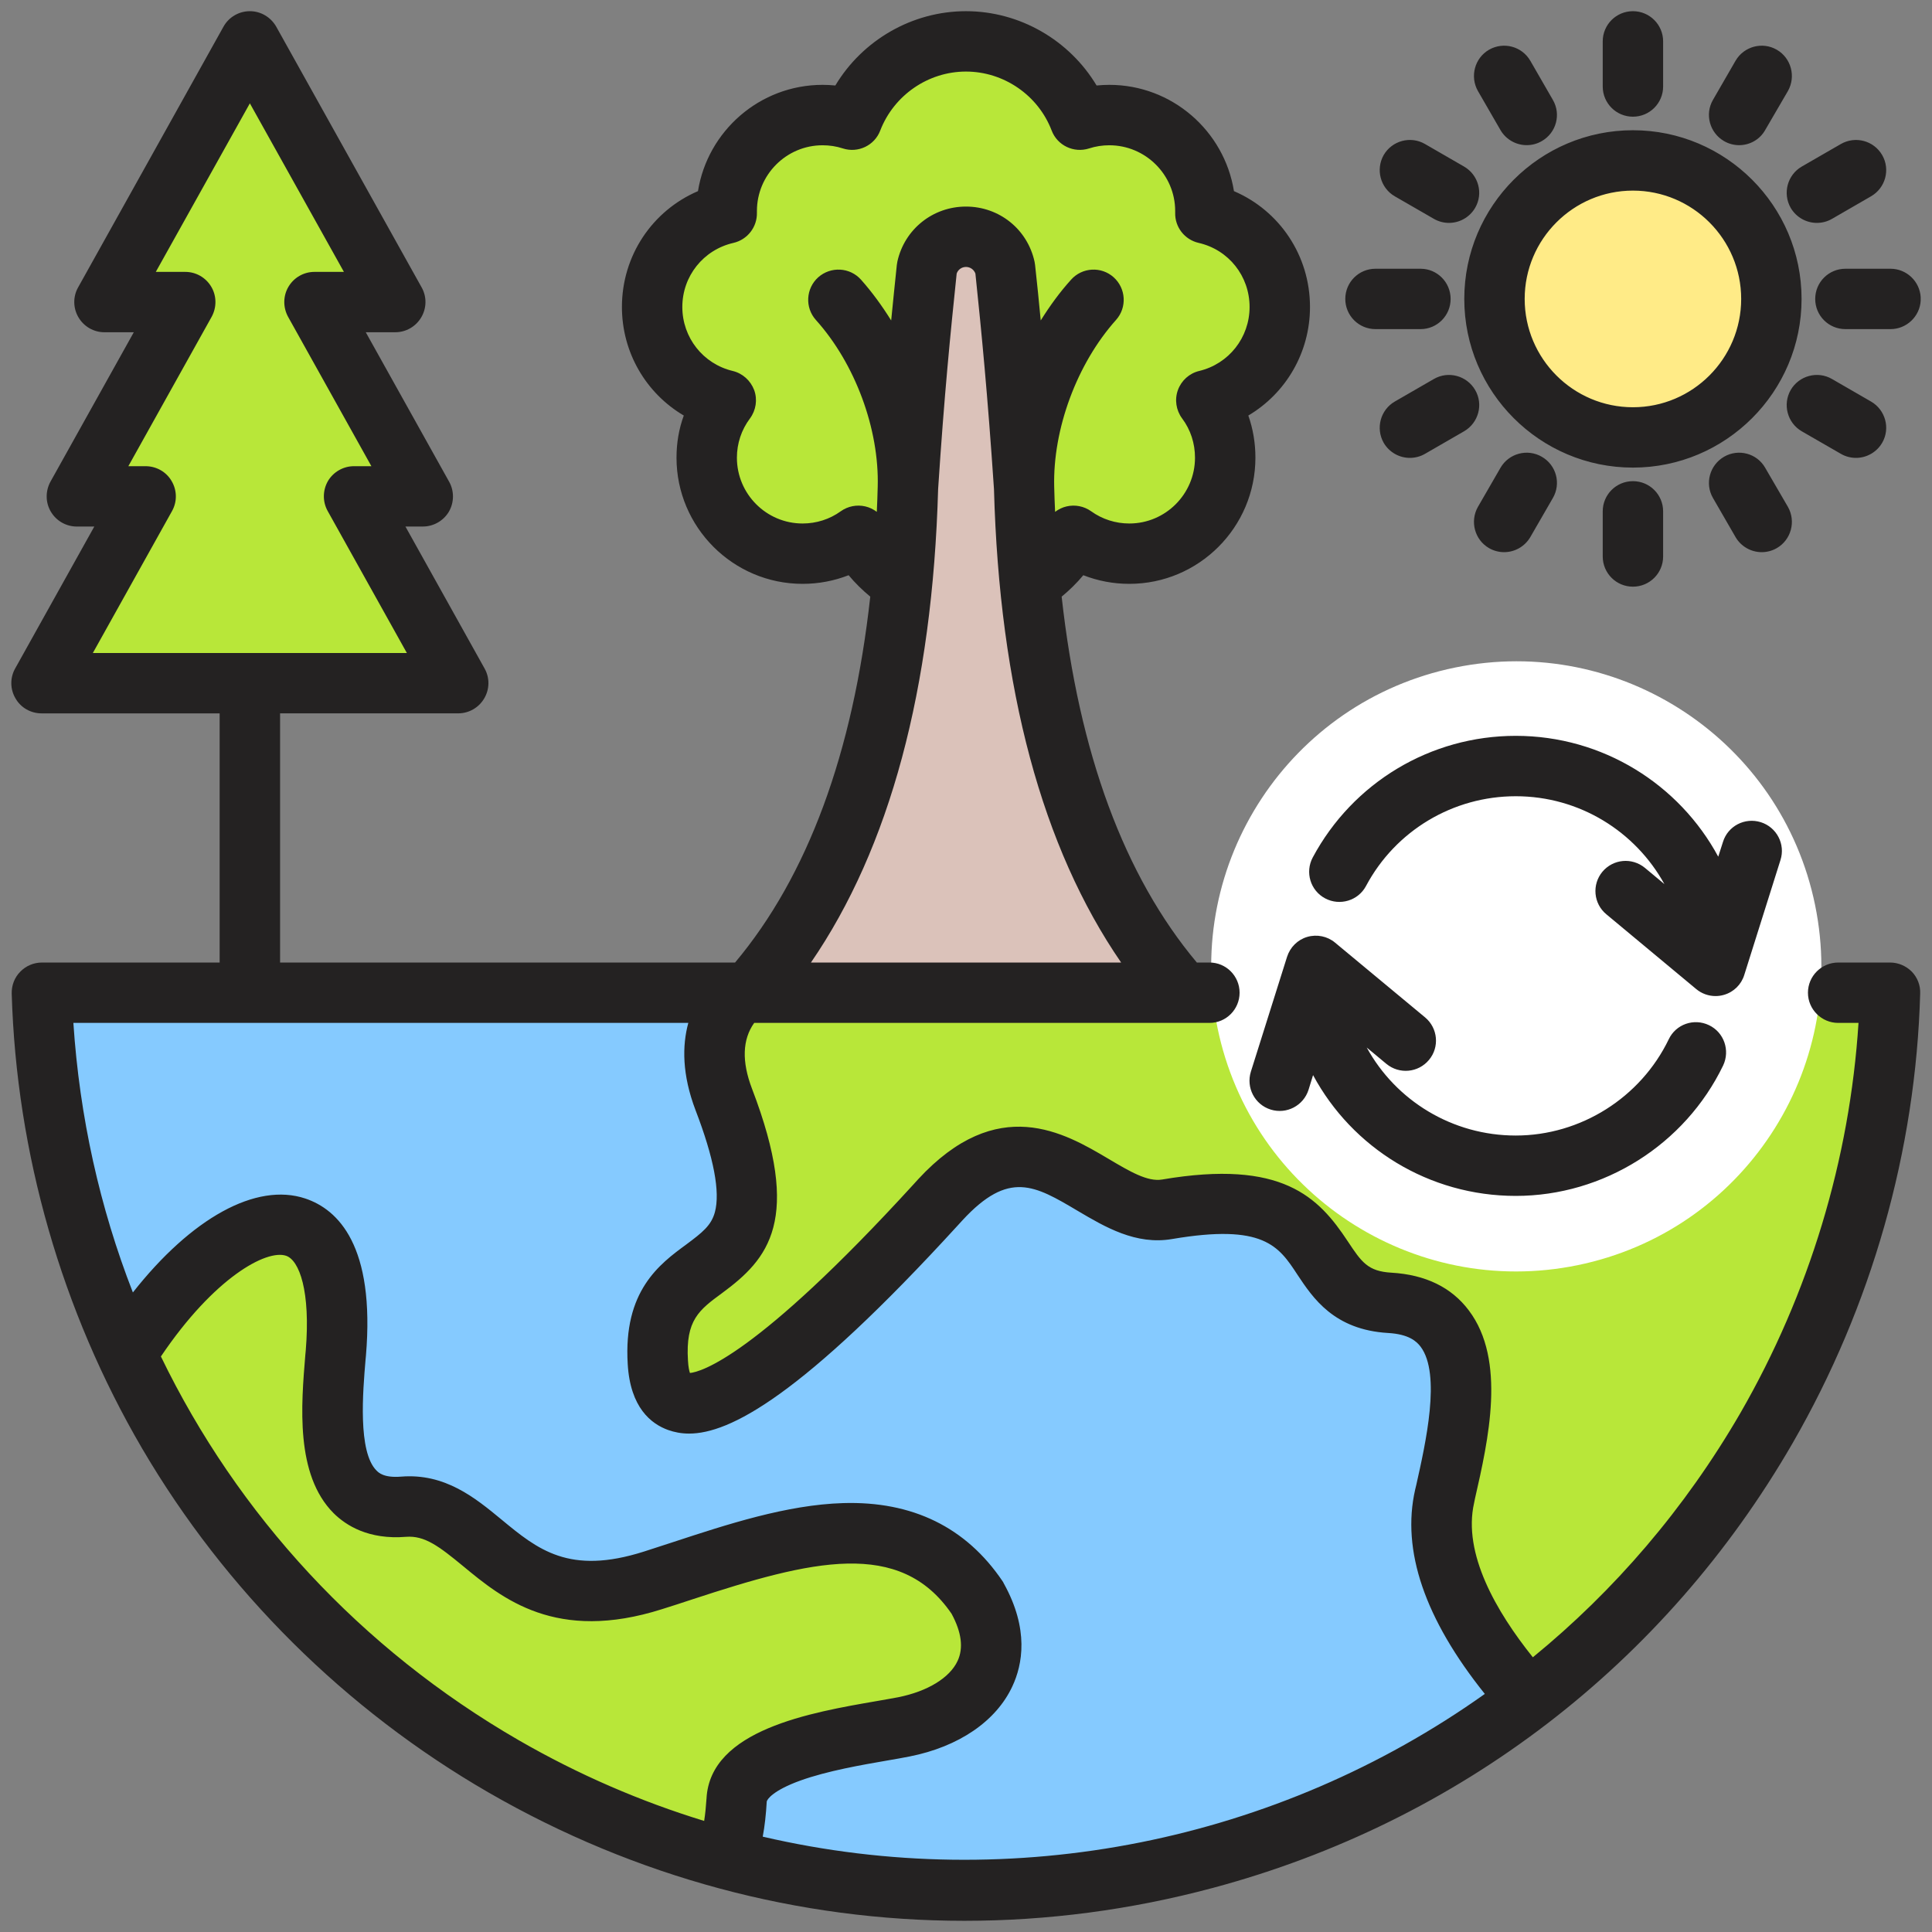 <svg width="100" height="100" viewBox="0 0 100 100" fill="none" xmlns="http://www.w3.org/2000/svg">
<rect x="0" y="0" width="100" height="100" fill="#808080" stroke="none"/>
<g clip-path="url(#clip0_502_2)">
<path fill-rule="evenodd" clip-rule="evenodd" d="M95.145 51.383H2.168C2.65 67.408 11.17 82.822 26.074 91.427C48.959 104.639 78.222 96.798 91.434 73.914C95.544 66.796 97.615 59.06 97.832 51.383H95.145V51.383Z" fill="#85CAFF"/>
<path fill-rule="evenodd" clip-rule="evenodd" d="M44.433 27.733C43.619 28.315 42.623 28.658 41.546 28.658C38.803 28.658 36.579 26.434 36.579 23.691C36.579 22.577 36.945 21.549 37.564 20.721C35.381 20.198 33.758 18.234 33.758 15.891C33.758 13.529 35.406 11.553 37.614 11.048C37.614 11.007 37.613 10.965 37.613 10.923C37.613 8.18 39.837 5.956 42.58 5.956C43.113 5.956 43.626 6.04 44.108 6.196C45.015 3.825 47.311 2.142 50 2.142C52.69 2.142 54.986 3.825 55.893 6.196C56.374 6.04 56.888 5.956 57.42 5.956C60.164 5.956 62.388 8.18 62.388 10.923C62.388 10.965 62.387 11.007 62.386 11.048C64.595 11.553 66.243 13.529 66.243 15.891C66.243 18.234 64.62 20.198 62.437 20.721C63.056 21.549 63.422 22.577 63.422 23.691C63.422 26.434 61.198 28.658 58.455 28.658C57.378 28.658 56.381 28.315 55.568 27.733C54.506 29.721 52.411 31.074 50 31.074C47.589 31.074 45.495 29.721 44.433 27.733Z" fill="#B8E739"/>
<path fill-rule="evenodd" clip-rule="evenodd" d="M95.145 51.383H97.833C97.742 54.415 97.359 57.481 96.665 60.55C94.097 71.896 87.695 81.379 79.134 87.945C76.04 84.484 74.025 80.754 74.774 77.447C75.586 73.858 77.088 67.736 71.936 67.435C66.916 67.142 70.009 60.957 60.409 62.593C56.782 63.211 53.779 56.565 48.669 62.103C47.369 63.511 34.498 77.953 34.048 70.516C33.624 63.52 41.604 67.693 37.469 56.912C36.531 54.467 37.029 52.611 38.339 51.383H95.145L95.145 51.383Z" fill="#B8E739"/>
<path fill-rule="evenodd" clip-rule="evenodd" d="M6.555 70.068C11.601 62.081 18.201 60.303 17.382 70.038C17.125 73.099 16.588 78.334 20.884 77.988C25.067 77.651 26.057 84.259 33.805 81.8C39.576 79.967 46.712 76.948 50.593 82.713C52.555 86.262 50.199 88.704 46.786 89.382C44.404 89.854 38.27 90.509 38.127 93.173C38.058 94.445 37.856 95.438 37.549 96.199C30.469 94.298 23.721 90.736 17.909 85.482C12.97 81.016 9.18 75.754 6.555 70.068V70.068Z" fill="#B8E739"/>
<path fill-rule="evenodd" clip-rule="evenodd" d="M12.933 2.142L20.458 15.636H16.278L21.886 25.692H18.325L23.717 35.361H2.149L7.541 25.692H3.98L9.588 15.636H5.408L12.933 2.142Z" fill="#B8E739"/>
<path d="M85.658 22.562C89.566 21.929 92.22 18.247 91.586 14.34C90.953 10.432 87.272 7.778 83.364 8.411C79.456 9.045 76.802 12.726 77.435 16.634C78.069 20.541 81.75 23.196 85.658 22.562Z" fill="#FFEB87"/>
<path fill-rule="evenodd" clip-rule="evenodd" d="M46.994 25.242C46.671 36.888 43.929 45.602 38.768 51.383H61.233C56.072 45.602 53.33 36.888 53.007 25.242C52.681 20.292 52.363 17.091 52.025 13.881C51.815 12.931 50.973 12.255 50 12.255C49.027 12.255 48.185 12.931 47.975 13.881C47.637 17.091 47.319 20.292 46.994 25.242Z" fill="#DBC2BA"/>
<path d="M81.655 65.486C90.197 63.734 95.701 55.389 93.949 46.847C92.197 38.306 83.852 32.801 75.31 34.553C66.769 36.305 61.264 44.65 63.016 53.192C64.768 61.734 73.113 67.238 81.655 65.486Z" fill="white"/>
<path fill-rule="evenodd" clip-rule="evenodd" d="M67.946 44.384C70.027 40.5 74.048 38.087 78.455 38.087C82.966 38.087 86.921 40.605 88.936 44.342L89.181 43.577C89.435 42.754 90.311 42.298 91.14 42.557C91.959 42.816 92.42 43.693 92.157 44.515L90.283 50.463C90.132 50.959 89.737 51.346 89.237 51.492C89.087 51.536 88.945 51.556 88.795 51.556C88.437 51.556 88.079 51.431 87.797 51.195L83.145 47.324C82.476 46.772 82.391 45.786 82.938 45.124C83.493 44.46 84.472 44.369 85.141 44.921L86.149 45.761C84.651 43.042 81.76 41.213 78.455 41.213C75.206 41.213 72.231 42.993 70.705 45.858C70.3 46.619 69.349 46.905 68.586 46.498C67.824 46.092 67.541 45.145 67.946 44.384ZM99.414 15.567V15.379C99.365 14.559 98.679 13.91 97.854 13.91H95.518C94.652 13.91 93.955 14.61 93.955 15.473C93.955 16.337 94.652 17.035 95.518 17.035H97.854C98.679 17.035 99.365 16.386 99.414 15.567ZM71.76 55.066C72.428 55.617 73.408 55.526 73.963 54.862C74.519 54.201 74.425 53.214 73.766 52.663L69.104 48.792C68.709 48.459 68.162 48.348 67.663 48.494C67.164 48.641 66.778 49.027 66.618 49.524L64.744 55.472C64.49 56.295 64.942 57.172 65.77 57.431C66.59 57.688 67.466 57.232 67.729 56.41L67.964 55.648C69.989 59.416 73.963 61.9 78.455 61.9C83.003 61.9 87.212 59.249 89.19 55.148C89.557 54.368 89.237 53.435 88.456 53.062C87.674 52.688 86.742 53.015 86.374 53.793C84.915 56.819 81.807 58.775 78.455 58.775C75.168 58.775 72.249 56.968 70.742 54.22L71.759 55.066L71.76 55.066ZM69.632 15.473C69.632 14.609 70.329 13.91 71.195 13.91H73.53C74.387 13.91 75.084 14.609 75.084 15.473C75.084 16.336 74.387 17.035 73.53 17.035H71.195C70.329 17.035 69.632 16.335 69.632 15.473ZM88.663 5.169L89.831 3.146C90.264 2.399 91.224 2.143 91.968 2.575C92.712 3.006 92.966 3.962 92.543 4.71L91.365 6.732C91.083 7.233 90.556 7.514 90.019 7.514C89.755 7.514 89.482 7.446 89.237 7.304C88.493 6.873 88.23 5.917 88.663 5.169L88.663 5.169ZM93.258 8.622C92.514 9.053 92.26 10.009 92.684 10.756C92.976 11.257 93.503 11.537 94.04 11.537C94.304 11.537 94.577 11.471 94.822 11.329L96.846 10.16C97.59 9.729 97.854 8.774 97.421 8.026C96.987 7.279 96.037 7.022 95.283 7.454L93.258 8.622ZM76.496 4.709C76.073 3.962 76.327 3.006 77.071 2.575C77.824 2.143 78.775 2.399 79.209 3.146L80.376 5.17C80.81 5.916 80.555 6.872 79.802 7.304C79.557 7.446 79.294 7.513 79.02 7.513C78.484 7.513 77.956 7.233 77.664 6.732L76.496 4.709ZM71.619 8.026C71.195 8.774 71.449 9.729 72.193 10.16L74.218 11.328C74.463 11.47 74.736 11.537 74.999 11.537C75.536 11.537 76.063 11.257 76.355 10.756C76.788 10.009 76.525 9.053 75.781 8.622L73.756 7.453C73.012 7.022 72.052 7.278 71.619 8.026ZM82.957 4.478V2.141C82.957 1.279 83.653 0.579 84.52 0.579C85.386 0.579 86.083 1.279 86.083 2.141V4.478C86.083 5.34 85.386 6.04 84.52 6.04C83.654 6.04 82.957 5.34 82.957 4.478ZM92.684 20.189C93.117 19.441 94.078 19.185 94.822 19.616L96.846 20.785C97.59 21.216 97.854 22.172 97.421 22.919C97.129 23.42 96.601 23.7 96.064 23.7C95.801 23.7 95.528 23.633 95.283 23.49L93.258 22.323C92.514 21.891 92.26 20.936 92.684 20.189L92.684 20.189ZM84.52 24.905C85.386 24.905 86.083 25.604 86.083 26.467V28.803C86.083 29.666 85.386 30.366 84.52 30.366C83.654 30.366 82.957 29.666 82.957 28.803V26.467C82.957 25.605 83.653 24.905 84.52 24.905ZM88.663 25.776L89.831 27.799C90.123 28.299 90.65 28.58 91.187 28.58C91.45 28.58 91.724 28.512 91.968 28.37C92.712 27.939 92.967 26.983 92.543 26.236L91.366 24.213C90.942 23.465 89.981 23.21 89.237 23.641C88.494 24.072 88.23 25.028 88.663 25.776ZM76.497 26.236L77.665 24.213C78.098 23.465 79.058 23.21 79.802 23.641C80.555 24.072 80.81 25.028 80.377 25.776L79.209 27.799C78.917 28.299 78.389 28.58 77.853 28.58C77.589 28.58 77.316 28.512 77.071 28.37C76.327 27.939 76.073 26.983 76.497 26.236ZM75.781 22.323C76.525 21.891 76.789 20.936 76.356 20.189C75.922 19.441 74.962 19.185 74.218 19.616L72.193 20.785C71.449 21.216 71.195 22.172 71.619 22.919C71.911 23.42 72.438 23.7 72.975 23.7C73.239 23.7 73.512 23.633 73.757 23.491L75.781 22.323ZM84.52 21.079C81.431 21.079 78.917 18.564 78.917 15.473C78.917 12.382 81.431 9.866 84.52 9.866C87.609 9.866 90.123 12.381 90.123 15.473C90.123 18.564 87.609 21.079 84.52 21.079ZM93.249 15.473C93.249 10.658 89.332 6.741 84.52 6.741C79.708 6.741 75.791 10.658 75.791 15.473C75.791 20.288 79.708 24.203 84.52 24.203C89.332 24.203 93.249 20.287 93.249 15.473ZM39.479 95.065C39.583 94.513 39.648 93.915 39.686 93.257C39.696 93.134 40.025 92.667 41.428 92.161C42.822 91.659 44.621 91.349 45.929 91.123C46.353 91.05 46.758 90.98 47.088 90.913C49.63 90.409 51.561 89.087 52.399 87.286C52.926 86.163 53.275 84.329 51.956 81.958C51.938 81.917 51.919 81.878 51.891 81.841C50.007 79.052 47.229 77.692 43.641 77.8C40.722 77.885 37.605 78.912 34.855 79.814C34.337 79.983 33.829 80.151 33.33 80.309C29.459 81.54 27.83 80.2 25.956 78.651C24.591 77.525 23.037 76.247 20.758 76.43C19.864 76.503 19.59 76.219 19.487 76.114C18.517 75.143 18.781 72.036 18.922 70.366L18.941 70.169C19.421 64.477 17.5 62.605 15.805 62.036C13.253 61.181 9.901 63.057 6.878 66.897C5.164 62.503 4.119 57.809 3.798 52.945H35.627C35.307 54.118 35.297 55.616 36.004 57.471C36.946 59.922 37.285 61.696 37.002 62.743C36.814 63.43 36.362 63.788 35.524 64.412C34.139 65.427 32.256 66.816 32.491 70.61C32.623 72.86 33.706 73.706 34.591 74.019C34.902 74.128 35.251 74.202 35.665 74.202C37.755 74.202 41.466 72.304 49.602 63.397L49.818 63.161C52.22 60.559 53.557 61.354 55.779 62.672C57.192 63.507 58.793 64.454 60.667 64.132C65.403 63.327 66.185 64.495 67.155 65.978C67.955 67.182 69.048 68.831 71.845 68.995C72.927 69.057 73.323 69.431 73.53 69.704C74.604 71.129 73.784 74.724 73.304 76.87L73.248 77.103C72.532 80.249 73.747 83.8 76.854 87.677C66.129 95.302 52.465 98.087 39.479 95.065L39.479 95.065ZM8.328 70.21C12.293 78.398 18.649 85.337 26.851 90.074C29.949 91.861 33.17 93.247 36.447 94.251C36.503 93.896 36.541 93.509 36.569 93.089C36.758 89.534 41.956 88.638 45.393 88.045C45.817 87.97 46.184 87.908 46.485 87.85C48.011 87.546 49.16 86.843 49.565 85.968C49.875 85.306 49.772 84.486 49.254 83.529C46.579 79.622 42.003 80.757 35.835 82.783C35.307 82.957 34.789 83.128 34.272 83.288C28.782 85.033 25.994 82.737 23.97 81.062C22.727 80.04 21.983 79.469 21.013 79.546C19.082 79.701 17.915 78.964 17.265 78.32C15.278 76.324 15.589 72.728 15.806 70.103L15.825 69.908C16.079 66.84 15.495 65.23 14.807 64.998C13.8 64.66 11.097 66.109 8.329 70.21L8.328 70.21ZM48.557 25.315C48.877 20.407 49.197 17.228 49.517 14.161C49.583 13.956 49.781 13.817 49.998 13.817C50.224 13.817 50.412 13.956 50.487 14.161C50.807 17.228 51.118 20.407 51.448 25.315C51.73 35.661 53.943 43.885 58.03 49.821H41.974C46.052 43.885 48.265 35.661 48.557 25.315ZM44.79 26.212C45.007 26.262 45.204 26.36 45.383 26.493C45.402 26.066 45.421 25.634 45.43 25.198C45.515 22.211 44.263 18.82 42.229 16.56C41.654 15.917 41.711 14.929 42.351 14.353C43.001 13.778 43.989 13.832 44.564 14.474C45.138 15.119 45.656 15.832 46.127 16.587C46.221 15.592 46.325 14.65 46.419 13.717C46.429 13.659 46.438 13.601 46.447 13.543C46.815 11.865 48.284 10.692 49.998 10.692C51.721 10.692 53.18 11.865 53.548 13.543C53.557 13.601 53.566 13.659 53.576 13.717C53.679 14.65 53.774 15.592 53.868 16.587C54.339 15.832 54.857 15.119 55.441 14.474C56.015 13.832 57.004 13.778 57.644 14.353C58.284 14.93 58.341 15.917 57.766 16.56C55.742 18.82 54.489 22.21 54.565 25.198C54.574 25.634 54.593 26.066 54.612 26.493C54.791 26.36 54.989 26.262 55.205 26.212C55.648 26.109 56.109 26.201 56.476 26.462C57.051 26.876 57.738 27.096 58.454 27.096C60.328 27.096 61.853 25.568 61.853 23.691C61.853 22.951 61.627 22.246 61.185 21.656C60.874 21.235 60.789 20.684 60.968 20.19C61.147 19.695 61.561 19.323 62.07 19.201C63.605 18.834 64.678 17.472 64.678 15.89C64.678 14.291 63.595 12.927 62.042 12.572C61.316 12.406 60.808 11.754 60.827 11.012V10.923C60.827 9.046 59.292 7.519 57.418 7.519C57.06 7.519 56.712 7.573 56.373 7.682C55.582 7.937 54.725 7.53 54.433 6.754C53.736 4.93 51.956 3.704 49.998 3.704C48.039 3.704 46.269 4.93 45.562 6.754C45.27 7.53 44.413 7.938 43.623 7.682C43.293 7.573 42.935 7.519 42.577 7.519C40.703 7.519 39.178 9.046 39.178 10.923V11.005C39.197 11.749 38.688 12.405 37.963 12.572C36.409 12.927 35.317 14.291 35.317 15.89C35.317 17.472 36.39 18.834 37.925 19.201C38.434 19.323 38.848 19.695 39.036 20.19C39.215 20.684 39.13 21.235 38.82 21.656C38.377 22.246 38.142 22.95 38.142 23.691C38.142 25.568 39.667 27.096 41.541 27.096C42.257 27.096 42.944 26.877 43.519 26.462C43.886 26.201 44.347 26.109 44.79 26.212ZM8.903 26.454C9.176 25.969 9.166 25.378 8.884 24.901C8.611 24.424 8.093 24.13 7.537 24.13H6.643L10.956 16.396C11.219 15.913 11.219 15.322 10.937 14.845C10.654 14.366 10.146 14.073 9.59 14.073H8.064L12.933 5.349L17.801 14.073H16.276C15.72 14.073 15.212 14.366 14.929 14.845C14.647 15.322 14.647 15.913 14.91 16.396L19.223 24.13H18.319C17.773 24.13 17.255 24.423 16.973 24.901C16.7 25.378 16.69 25.969 16.963 26.454L21.059 33.799H4.806L8.903 26.454ZM97.835 49.821H95.142C94.285 49.821 93.579 50.52 93.579 51.383C93.579 52.245 94.285 52.945 95.142 52.945H96.196C95.744 60.011 93.644 66.958 90.085 73.132C87.203 78.105 83.55 82.341 79.34 85.781C77.448 83.419 75.705 80.411 76.299 77.792L76.346 77.561C77.033 74.544 77.975 70.409 76.026 67.827C75.131 66.634 73.784 65.978 72.023 65.874C70.79 65.804 70.47 65.318 69.763 64.254C68.248 61.962 66.374 59.992 60.149 61.052C59.396 61.181 58.464 60.626 57.38 59.984C55.092 58.63 51.636 56.583 47.521 61.041L47.295 61.29C39.093 70.266 36.259 71.013 35.712 71.066C35.675 70.962 35.628 70.764 35.609 70.421C35.477 68.323 36.193 67.798 37.379 66.927C39.771 65.165 41.532 63.154 38.924 56.353C38.387 54.946 38.425 53.804 39.037 52.945H62.607C63.464 52.945 64.161 52.245 64.161 51.382C64.161 50.52 63.464 49.82 62.607 49.82H61.948C58.191 45.339 55.846 38.986 54.951 30.882C55.356 30.55 55.733 30.179 56.072 29.773C56.825 30.067 57.626 30.22 58.454 30.22C62.052 30.22 64.98 27.291 64.98 23.69C64.98 22.936 64.858 22.201 64.613 21.508C66.553 20.359 67.805 18.252 67.805 15.889C67.805 13.229 66.233 10.907 63.869 9.893C63.37 6.78 60.667 4.392 57.419 4.392C57.202 4.392 56.976 4.404 56.759 4.425C55.356 2.082 52.786 0.579 49.998 0.579C47.211 0.579 44.64 2.082 43.237 4.425C43.02 4.404 42.804 4.392 42.578 4.392C39.329 4.392 36.626 6.78 36.127 9.893C33.764 10.907 32.191 13.229 32.191 15.889C32.191 18.252 33.443 20.359 35.393 21.508C35.138 22.201 35.016 22.936 35.016 23.69C35.016 27.29 37.945 30.22 41.542 30.22C42.37 30.22 43.171 30.067 43.924 29.773C44.263 30.178 44.64 30.55 45.045 30.882C44.15 38.986 41.806 45.339 38.048 49.82H14.497V36.923H23.716C24.271 36.923 24.78 36.63 25.062 36.152C25.345 35.674 25.355 35.084 25.081 34.6L20.985 27.253H21.889C22.435 27.253 22.953 26.961 23.236 26.482C23.509 26.005 23.518 25.415 23.245 24.93L18.932 17.197H20.458C21.013 17.197 21.522 16.904 21.804 16.426C22.087 15.948 22.096 15.358 21.823 14.874L14.298 1.381C14.016 0.886 13.498 0.579 12.933 0.579C12.368 0.579 11.841 0.886 11.567 1.381L4.043 14.875C3.77 15.359 3.78 15.949 4.062 16.427C4.345 16.905 4.853 17.198 5.409 17.198H6.925L2.612 24.931C2.348 25.415 2.348 26.006 2.631 26.483C2.913 26.961 3.422 27.254 3.977 27.254H4.881L0.785 34.6C0.512 35.084 0.521 35.675 0.804 36.152C1.077 36.631 1.595 36.924 2.15 36.924H11.369V49.821H2.17C1.746 49.821 1.341 49.992 1.049 50.295C0.747 50.599 0.597 51.008 0.606 51.43C0.851 59.698 3.187 67.841 7.358 74.976C11.671 82.335 17.867 88.492 25.288 92.78C32.906 97.175 41.353 99.421 49.913 99.421C54.206 99.421 58.529 98.857 62.785 97.716C75.536 94.3 86.186 86.124 92.787 74.694C96.874 67.606 99.162 59.559 99.388 51.427C99.407 51.005 99.247 50.597 98.955 50.293C98.654 49.991 98.249 49.821 97.835 49.821L97.835 49.821Z" fill="#242222"/>
</g>
<defs>
<clipPath id="clip0_502_2">
<rect width="100" height="100" fill="white"/>
</clipPath>
</defs>
</svg>
